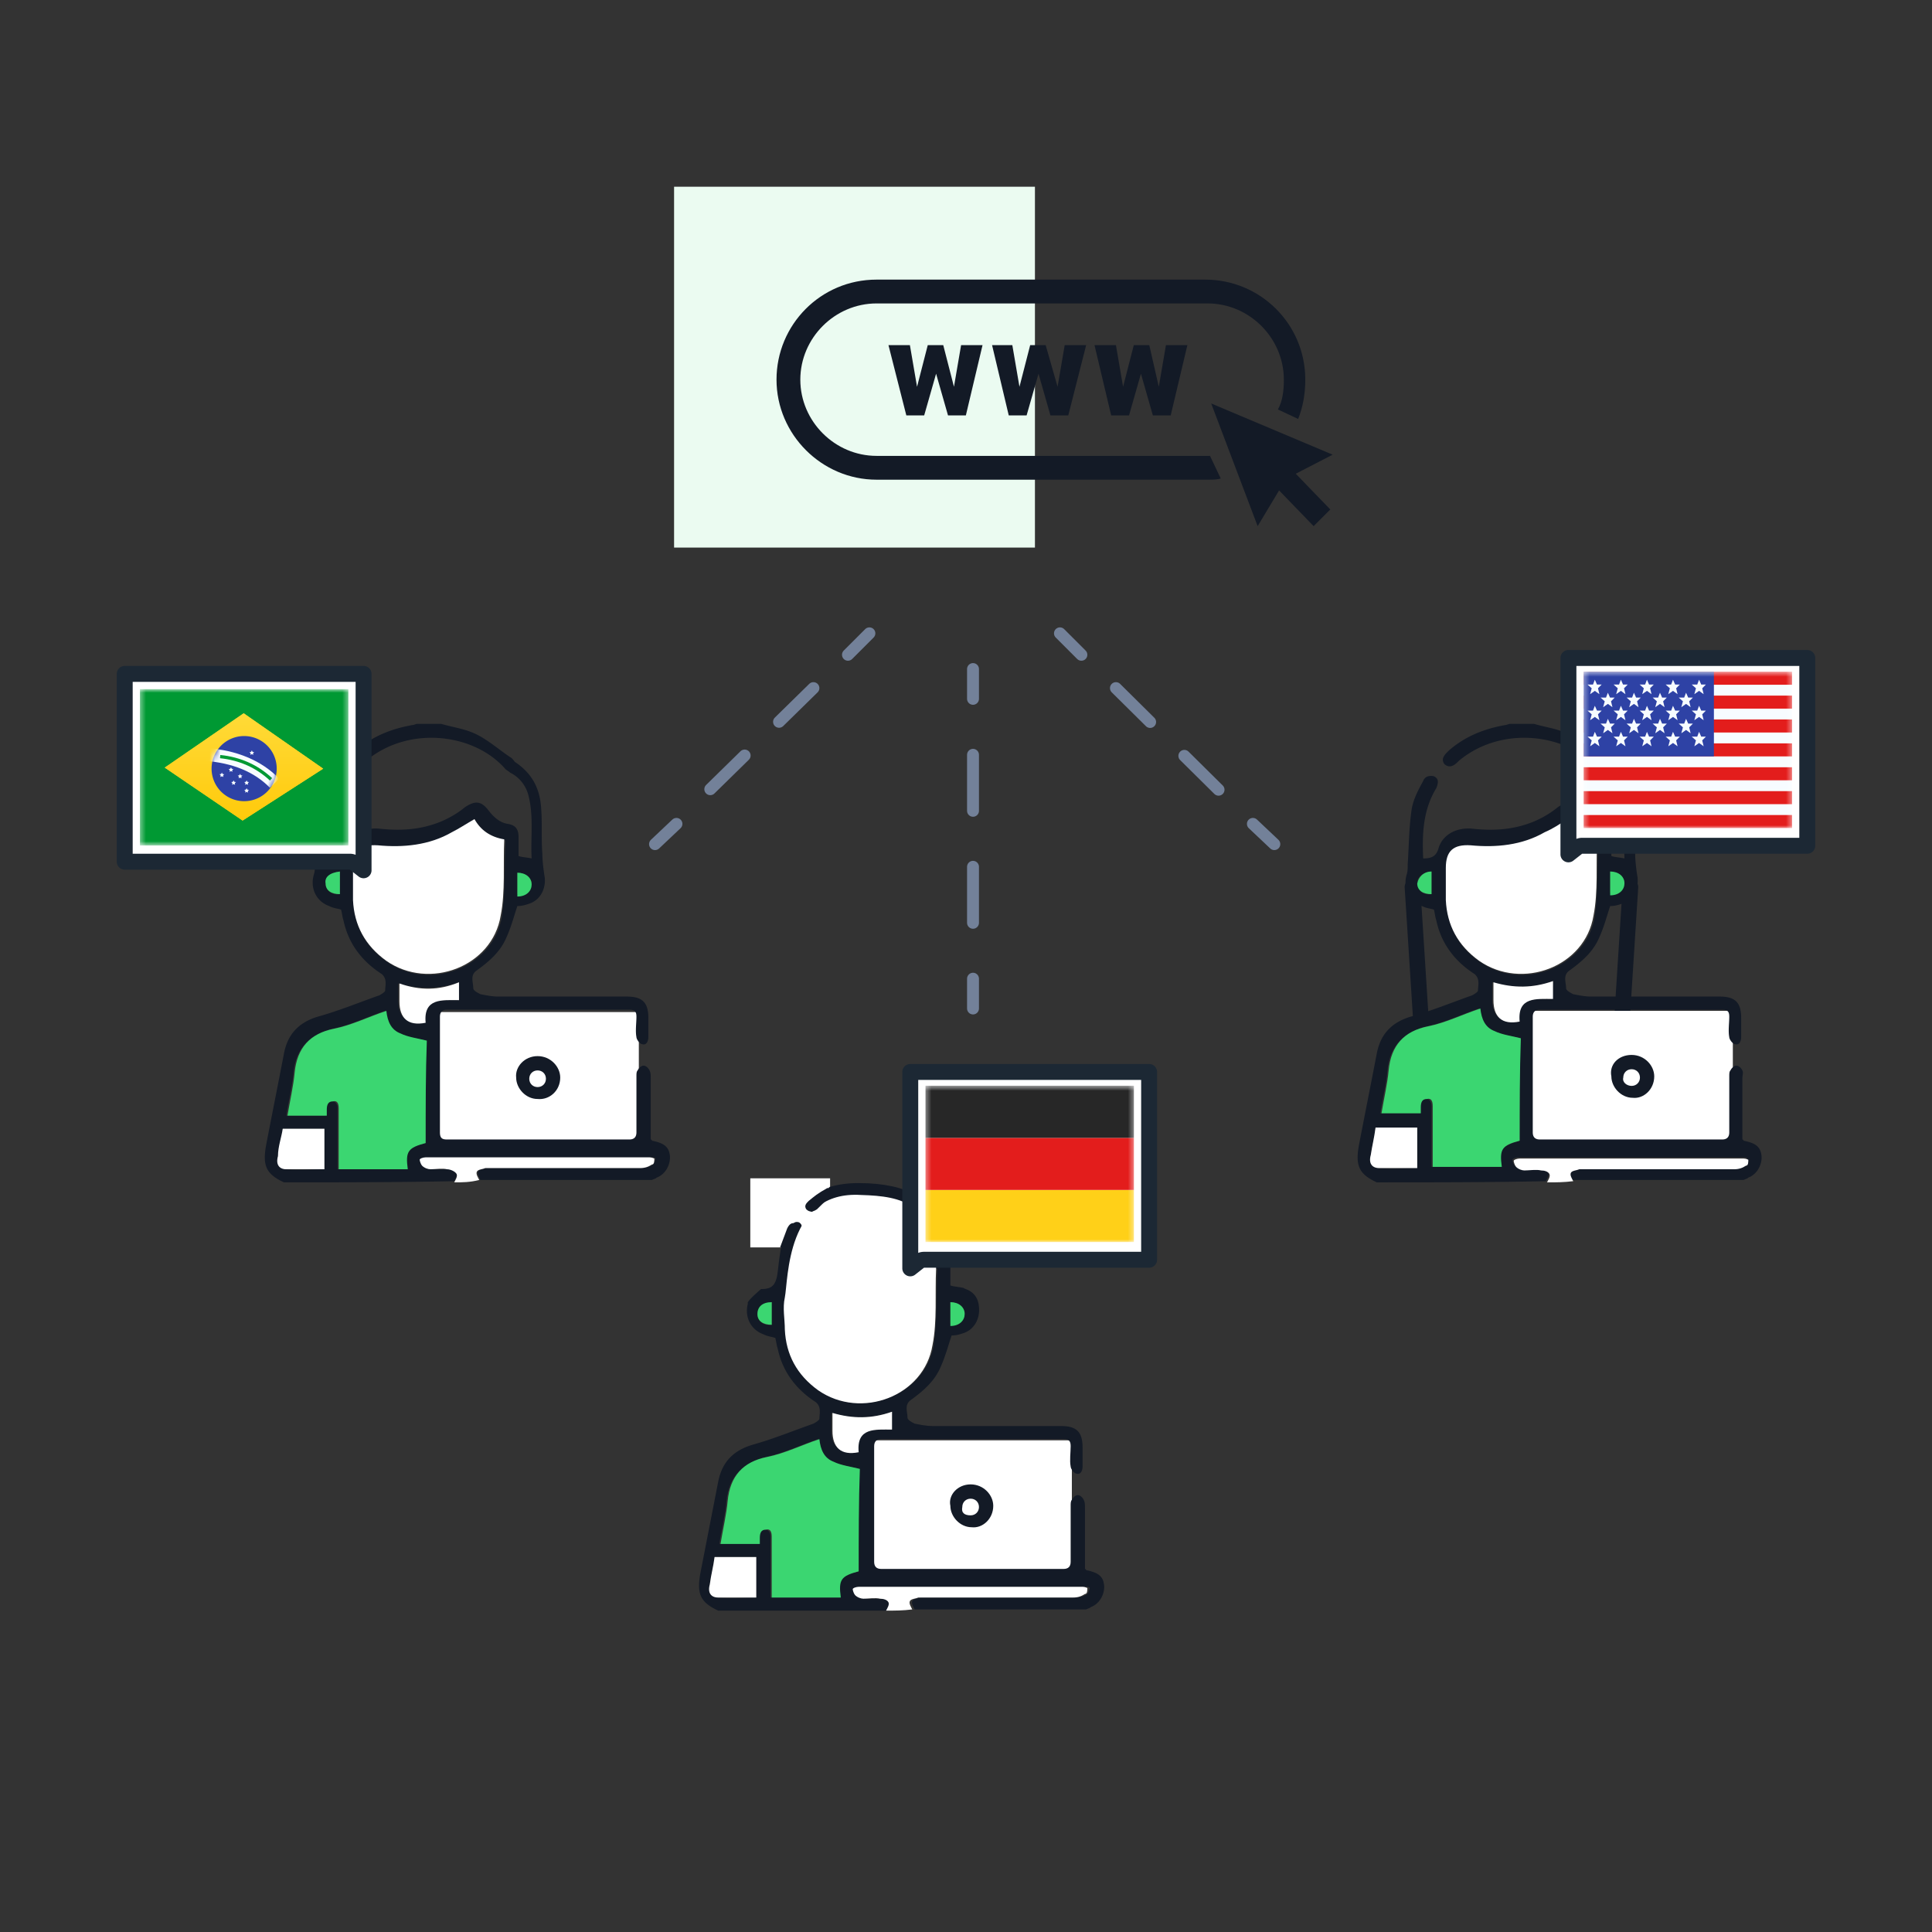 <svg width="364" height="364" fill="none" xmlns="http://www.w3.org/2000/svg"><rect width="100%" height="100%" fill="#333333" stroke="none"/><path d="M127.001 35.18h67.988v67.987h-67.988V35.179z" fill="#EBFBF1"/><path d="M227.973 85.89h-62.827c-7.854 0-14.361-6.507-14.361-14.36 0-7.854 6.507-14.361 14.361-14.361h62.378c7.853 0 14.361 6.507 14.361 14.36 0 2.02-.225 4.04-1.122 5.61l3.814 1.795c.898-2.244 1.346-4.712 1.346-7.405 0-10.546-8.526-18.848-18.848-18.848h-61.929c-10.546 0-18.848 8.527-18.848 18.848 0 10.322 8.526 18.848 18.848 18.848h62.378c.898 0 1.795 0 2.468-.224l-2.019-4.263z" fill="#131A26"/><path d="M251.084 85.665l-22.887-9.648 8.751 23.111 4.039-6.731 6.507 6.731 3.142-3.141-6.508-6.732 6.956-3.59zm-71.353-12.79l1.346-7.853h4.039l-3.142 13.239h-3.365l-2.244-7.854-2.244 7.854h-3.366l-3.365-13.239h4.038l1.347 7.853 2.019-7.853h2.917l2.02 7.853zm19.521 0l1.346-7.853h4.039l-3.366 13.239h-3.365l-2.244-7.854-2.244 7.854h-3.366l-3.141-13.239h3.814l1.347 7.853 2.019-7.853h2.917l2.244 7.853zm19.072 0l1.347-7.853h4.039l-3.142 13.239h-3.365l-2.244-7.854-2.244 7.854h-3.366l-3.141-13.239h4.039l1.346 7.853 2.019-7.853h2.917l1.795 7.853z" fill="#131A26"/><path d="M267.689 191.798l-1.571-24.682m39.491 24.682l1.571-24.682" stroke="#131A26" stroke-width="2.946" stroke-miterlimit="10" stroke-linecap="round" stroke-linejoin="round"/><path d="M287.434 190.452h39.043v25.355h-39.043v-25.355z" fill="#fff"/><path d="M259.386 222.763c-3.365-1.571-4.038-3.141-3.365-6.956 1.122-5.834 2.244-11.443 3.365-17.277.674-3.59 2.693-5.834 6.283-6.956 4.039-1.122 7.854-2.693 11.668-4.039.449-.224 1.122-.673 1.122-.898 0-.897.449-2.243-.673-3.141-3.815-2.468-6.283-5.834-7.18-10.097-.225-.673-.225-1.122-.449-2.02-.673-.224-1.346-.224-2.244-.673-2.468-.897-3.59-3.365-2.917-5.834.224-.673.224-1.122.224-2.019.225-3.366.225-6.507.674-9.873.224-2.019 1.121-3.814 2.243-5.834.225-.673.898-1.122 2.02-.897.897.448.897 1.121.449 2.243-2.469 4.039-2.693 8.527-2.469 13.239 1.347 0 2.469-.224 2.917-2.019.898-2.693 3.59-3.815 6.283-3.591 4.039.449 7.853.225 11.668-1.346 1.571-.673 3.141-1.571 4.488-2.692 2.019-1.347 3.141-1.122 4.487.673.898 1.122 2.02 2.244 3.59 2.468 1.347.224 2.02.897 2.02 2.468v3.59c.673.225 1.346.225 2.468.449-.224-4.039.449-8.078-.673-12.117a6.554 6.554 0 00-3.366-4.039c-.224-.224-.673-.448-.897-.673-5.834-6.731-18.175-8.302-26.253-1.57-.673.673-1.571 1.57-2.693.673-.897-1.122.225-2.02.898-2.693 3.141-2.692 6.731-4.039 10.546-4.712.224 0 .673-.224.897-.224h4.488c2.244.673 4.488.897 6.731 2.019 2.244 1.122 4.264 2.917 6.283 4.263.449.225.673.674.898.898 3.365 2.244 4.712 5.161 4.936 8.751.224 2.917 0 5.834.224 8.526 0 1.347.225 3.142.449 4.488.225 2.244-.897 4.263-2.917 4.937-.673.224-1.346.448-2.244.448-.673 2.02-1.121 3.815-2.019 5.834-1.122 2.693-3.141 4.488-5.61 6.283-1.346.897-.673 2.244-.673 3.366 0 .448.898.897 1.347 1.122 1.122.224 2.243.448 3.365.448h24.234c2.917 0 4.039 1.122 4.039 4.039v3.59c0 .898-.449 1.571-1.122 1.347-.449 0-1.122-.898-1.122-1.347-.225-1.122 0-2.692 0-3.814 0-.898-.225-1.346-1.347-1.346h-34.33c-.898 0-1.346.448-1.346 1.346v21.765c0 .898.448 1.346 1.346 1.346h34.33c.898 0 1.347-.448 1.347-1.346v-10.546c0-.449 0-.898.224-1.122.224-.449.673-.897 1.122-.897.449 0 .898.448 1.122.897.224.449 0 .898 0 1.571v11.443c.224 0 .224.225.224.225 2.244.448 3.142 1.122 3.366 2.692.224 1.571-.673 3.59-2.468 4.264-.225.224-.449.224-.898.448h-32.311c-.224-.448-.673-1.346-.449-1.57.225-.449.898-.449 1.571-.674h29.17c.673 0 1.571-.224 2.244-.673.224-.224.448-.897.448-1.122 0-.224-.673-.224-.897-.224h-42.184c-.449 0-1.122.224-1.122.449 0 .449.224.897.449 1.122.449.224 1.122.448 1.571.673h3.141c.449 0 1.346.224 1.571.673.224.449-.225 1.122-.449 1.571-10.546.224-21.092.224-31.863.224zm35.902-68.437c-1.347.898-2.917 2.02-4.039 2.693-4.263 2.468-9.2 2.917-13.912 2.468-3.141-.224-4.712 1.122-4.712 4.263v6.059c0 4.712 2.244 8.751 6.283 11.443 8.078 5.61 19.97.898 21.54-8.526.674-4.712.449-9.649.674-14.361-2.917-.897-4.488-2.244-5.834-4.039zm-8.976 60.584v-19.297c-1.57-.449-3.365-.673-4.936-1.347-1.571-.673-2.468-2.468-2.693-4.263-3.365 1.122-6.507 2.693-9.872 3.366-4.488 1.122-6.956 3.814-7.405 8.302-.225 2.693-.898 5.161-1.346 8.078h7.404v-1.122c0-.898.225-1.346 1.122-1.571.898 0 1.122.673 1.122 1.347v11.443h13.014c-.449-3.141 0-3.814 3.59-4.936zm-27.15-2.469c-.224 2.02-.673 3.591-.897 5.161-.225 1.347.448 2.468 1.57 2.468 2.468.225 4.712 0 7.18 0v-7.629h-7.853zm33.433-27.599c-3.814 1.347-7.629 1.347-11.443.225v3.366c0 3.141 2.019 4.487 4.936 4.038-.224-4.712 3.141-4.263 6.283-4.263v-2.019c.224-.449.224-.898.224-1.347zm-22.887-20.643c-1.571.225-2.693.898-2.693 2.244 0 1.122.898 2.244 2.693 2.019v-4.263zm33.657 0v4.039c1.571 0 2.693-.897 2.693-2.244-.224-.673-1.122-1.795-2.693-1.795z" fill="#131A26"/><path d="M291.473 222.763c.225-.449.673-1.122.449-1.571-.224-.448-.898-.673-1.571-.673-.897-.224-2.244 0-3.141 0-.449 0-1.122-.224-1.571-.673-.224-.224-.449-.897-.449-1.122 0-.224.674-.449 1.122-.449h42.184c.449 0 .898.225.898.225 0 .449 0 1.122-.449 1.122-.673.448-1.346.673-2.244.673h-29.17c-.448.224-1.346.224-1.57.673-.225.449.224 1.122.449 1.571-1.795.224-3.142.224-4.937.224z" fill="#fff"/><path d="M307.404 198.754c2.469 0 4.264 2.02 4.264 4.039 0 2.468-2.02 4.263-4.039 4.039-2.244 0-4.039-2.02-4.039-4.039-.449-2.244 1.346-4.039 3.814-4.039zm0 5.834c.898 0 1.571-.673 1.571-1.571 0-.897-.673-1.57-1.571-1.57-.897 0-1.57.673-1.57 1.57-.225.898.673 1.571 1.57 1.571z" fill="#131A26"/><path d="M295.288 154.327c1.122 2.019 2.917 3.365 5.609 3.814-.224 4.712.225 9.873-.673 14.361-1.571 9.648-13.463 14.136-21.541 8.526-4.039-2.917-6.058-6.731-6.282-11.443v-6.059c0-3.141 1.346-4.487 4.712-4.263 4.712.449 9.648 0 13.911-2.468 1.571-.673 2.917-1.571 4.264-2.468z" fill="#fff"/><path d="M286.312 214.91c-3.365.897-3.814 1.57-3.365 4.936h-13.015v-11.443c0-.898-.224-1.571-1.121-1.347-.898 0-1.122.673-1.122 1.571v1.122h-7.405c.449-2.693 1.122-5.61 1.346-8.078.449-4.712 2.917-7.405 7.405-8.302 3.366-.673 6.507-2.244 9.873-3.366.224 2.02.897 3.59 2.692 4.263 1.347.674 3.142.898 4.937 1.347-.225 6.507-.225 13.014-.225 19.297z" fill="#3BD671"/><path d="M259.162 212.442h7.853v7.629h-7.18c-1.346 0-2.019-.898-1.571-2.469.225-1.57.674-3.365.898-5.16zm33.433-27.599v3.365c-3.141 0-6.731-.448-6.283 4.264-3.365.673-4.936-.898-4.936-4.039v-3.366c3.814 1.122 7.405 1.122 11.219-.224z" fill="#fff"/><path d="M269.708 164.199v4.264c-1.571 0-2.693-.673-2.693-2.02.225-1.122 1.122-2.244 2.693-2.244zm33.657 0c1.571 0 2.693.898 2.693 2.244 0 1.122-.898 2.244-2.693 2.244v-4.488z" fill="#3BD671"/><path d="M81.316 190.677h39.043v25.355H81.316v-25.355z" fill="#fff"/><path d="M53.493 222.763c-3.366-1.571-4.039-3.141-3.366-6.956 1.122-5.834 2.244-11.443 3.366-17.277.673-3.59 2.692-5.834 6.283-6.956 4.038-1.122 7.853-2.693 11.667-4.039.45-.224 1.122-.673 1.122-.898 0-.897.45-2.243-.673-3.141-3.814-2.468-6.282-5.834-7.18-10.097-.224-.673-.224-1.122-.449-2.02-.673-.224-1.346-.224-2.244-.673-2.468-.897-3.59-3.365-2.917-5.834.225-.673.225-1.122.225-2.019.224-3.366.224-6.507.673-9.873.224-2.019 1.122-3.814 2.244-5.834.224-.673.897-1.122 2.02-.897.897.448.897 1.121.448 2.243-2.468 4.039-2.693 8.527-2.468 13.239 1.346 0 2.468-.224 2.917-2.019.897-2.693 3.59-3.815 6.282-3.591 4.04.449 7.854.225 11.668-1.346 1.571-.673 3.142-1.571 4.488-2.692 2.02-1.347 3.141-1.122 4.488.673.897 1.122 2.02 2.244 3.59 2.468 1.346.224 2.02.897 2.02 2.468v3.59c.672.225 1.346.225 2.467.449-.224-4.039.449-8.078-.673-12.117a6.552 6.552 0 00-3.365-4.039c-.225-.224-.674-.448-.898-.673-5.834-6.731-18.175-8.302-26.253-1.57-.673.673-1.57 1.57-2.692.673-.898-1.122.224-2.02.897-2.693 3.142-2.692 6.732-4.039 10.546-4.712.225 0 .673-.224.898-.224h4.487c2.244.673 4.488.897 6.732 2.019 2.244 1.122 4.263 2.917 6.283 4.263.448.225.673.674.897.898 3.366 2.244 4.712 5.161 4.937 8.751.224 2.917 0 5.834.224 8.526 0 1.347.224 3.142.449 4.488.224 2.244-.898 4.263-2.917 4.937-.673.224-1.347.448-2.244.448-.673 2.02-1.122 3.815-2.02 5.834-1.121 2.693-3.14 4.488-5.61 6.283-1.345.897-.672 2.244-.672 3.366 0 .448.897.897 1.346 1.122 1.122.224 2.244.448 3.366.448h24.233c2.917 0 4.039 1.122 4.039 4.039v3.59c0 .898-.449 1.571-1.122 1.347-.449 0-1.122-.898-1.122-1.347-.224-1.122 0-2.692 0-3.814 0-.898-.224-1.346-1.346-1.346h-34.33c-.898 0-1.347.448-1.347 1.346v21.765c0 1.122.449 1.346 1.346 1.346h34.331c.897 0 1.346-.448 1.346-1.346v-10.546c0-.449 0-.898.225-1.122.224-.449.673-.897 1.121-.897.449 0 .898.448 1.122.897.225.449.225.898.225 1.571v11.443c.224 0 .224.225.224.225 2.244.448 3.141 1.122 3.366 2.692.224 1.571-.673 3.59-2.468 4.264-.225.224-.449.224-.898.448H90.516c-.224-.448-.673-1.346-.449-1.57.225-.449.898-.449 1.57-.674h29.171c.673 0 1.57-.224 2.243-.673.225-.224.449-.897.449-1.122 0-.224-.673-.224-.897-.224H80.419c-.449 0-1.122.224-1.122.449 0 .449.224.897.449 1.122.448.224 1.122.448 1.57.673h3.142c.448 0 1.346.224 1.57.673.225.449-.224 1.122-.448 1.571-10.77.224-21.317.224-32.087.224zm35.901-68.437c-1.346.898-2.917 2.02-4.039 2.693-4.263 2.468-9.2 2.917-13.912 2.468-3.14-.224-4.712 1.122-4.712 4.263v6.059c0 4.712 2.244 8.751 6.283 11.443 8.078 5.61 19.97.898 21.54-8.526.674-4.712.45-9.649.674-14.361-3.141-.897-4.712-2.019-5.834-4.039zm-9.2 61.032v-19.296c-1.57-.449-3.365-.674-4.936-1.347-1.57-.673-2.468-2.468-2.693-4.263-3.365 1.122-6.507 2.693-9.872 3.366-4.488 1.122-6.956 3.814-7.405 8.302-.224 2.692-.898 5.161-1.346 8.078h7.404v-1.122c0-.898.225-1.347 1.122-1.571.898 0 1.122.673 1.122 1.346v11.444h13.014c-.448-3.59 0-4.039 3.59-4.937zm-26.925-2.692c-.225 2.019-.674 3.59-.898 5.161-.224 1.346.449 2.468 1.57 2.468 2.469.224 4.713 0 7.18 0v-7.629H53.27zm33.208-27.599c-3.814 1.346-7.629 1.346-11.443.224v3.366c0 3.141 2.019 4.488 4.936 4.039-.224-4.712 3.141-4.263 6.283-4.263v-2.02c.224-.449.224-.897.224-1.346zM64.04 164.199c-1.57.225-2.693.898-2.693 2.244 0 1.122.898 2.244 2.693 2.019v-4.263zm33.433.225v4.038c1.57 0 2.692-.897 2.692-2.243-.224-.898-1.346-1.795-2.692-1.795z" fill="#131A26"/><path d="M85.58 222.763c.224-.448.673-1.122.448-1.57-.224-.449-1.122-.898-1.795-.898-.897-.224-2.244 0-3.141 0-.449 0-1.122-.224-1.57-.673-.225-.224-.45-.898-.45-1.122 0-.224.674-.449 1.122-.449h42.184c.449 0 .898.225.898.225 0 .448 0 1.122-.449 1.122-.673.448-1.346.673-2.244.673h-29.17c-.448.224-1.346.224-1.57.673-.225.449.224 1.122.449 1.571-1.796.448-3.142.448-4.713.448z" fill="#fff"/><path d="M101.286 198.979c2.469 0 4.264 2.019 4.264 4.038 0 2.469-2.02 4.264-4.264 4.039-2.243 0-4.038-2.019-4.038-4.039-.225-2.019 1.57-4.038 4.038-4.038zm0 5.833c.898 0 1.571-.673 1.571-1.57 0-.898-.673-1.571-1.571-1.571-.897 0-1.57.673-1.57 1.571 0 .897.673 1.57 1.57 1.57z" fill="#131A26"/><path d="M89.394 154.327c1.122 2.019 2.917 3.365 5.61 3.814-.225 4.712.224 9.873-.674 14.361-1.57 9.648-13.462 14.136-21.54 8.526-4.04-2.917-6.059-6.731-6.283-11.443v-6.059c0-3.141 1.346-4.487 4.712-4.263 4.712.449 9.649 0 13.912-2.468 1.346-.673 2.692-1.571 4.263-2.468z" fill="#fff"/><path d="M80.194 215.358c-3.365.898-3.814 1.571-3.365 4.937H63.814v-11.444c0-.897-.224-1.57-1.121-1.346-.898 0-1.122.673-1.122 1.571v1.122h-7.405c.449-2.693 1.122-5.61 1.346-8.078.449-4.712 2.917-7.405 7.405-8.302 3.366-.674 6.507-2.244 9.873-3.366.224 2.019.897 3.59 2.692 4.263 1.347.673 3.142.898 4.937 1.346-.225 6.059-.225 12.566-.225 19.297z" fill="#3BD671"/><path d="M53.268 212.666h7.854v7.629h-7.18c-1.347 0-2.02-.898-1.571-2.468 0-1.795.673-3.59.897-5.161zm33.21-27.599v3.366c-3.142 0-6.732-.449-6.284 4.263-3.365.673-4.936-.898-4.936-4.039v-3.366c3.814 1.347 7.405 1.347 11.22-.224z" fill="#fff"/><path d="M64.039 164.199v4.264c-1.57 0-2.693-.673-2.693-2.02-.224-1.122.673-2.019 2.693-2.244zm33.433.225c1.57 0 2.692.897 2.692 2.244 0 1.122-.897 2.243-2.692 2.243v-4.487z" fill="#3BD671"/><path d="M162.902 271.365h39.042v25.355h-39.042v-25.355z" fill="#fff"/><path d="M143.381 242.868c1.346 0 2.468-.225 2.917-2.02.897-2.692-.449-17.95 15.482-17.95 19.521 0 17.277 14.36 17.277 15.706v3.591c.674.224 1.347.224 2.469.448 0 .225 2.692.449 2.917 3.59.224 2.244-.898 4.264-2.917 4.937-.674.224-1.347.449-2.244.449-.673 2.019-1.122 3.814-2.02 5.834-1.122 2.692-3.141 4.487-5.609 6.282-1.347.898-.673 2.244-.673 3.366 0 .449.897.898 1.346 1.122 1.122.224 2.244.449 3.366.449h24.233c2.917 0 4.039 1.122 4.039 4.039v3.59c0 .897-.449 1.57-1.122 1.346-.449 0-1.122-.897-1.122-1.346-.224-1.122 0-2.693 0-3.815 0-.897-.224-1.346-1.346-1.346h-34.331c-.897 0-1.346.449-1.346 1.346v21.765c0 .898.449 1.347 1.346 1.347h34.331c.897 0 1.346-.449 1.346-1.347v-10.546c0-.448 0-.897.224-1.122.225-.448.674-.897 1.122-.897.449 0 .898.449 1.122.897.225.449.225.898.225 1.571v11.444c.224 0 .224.224.224.224 2.244.449 3.141 1.122 3.366 2.693.224 1.57-.673 3.59-2.468 4.263-.225.224-.449.224-.898.449h-32.311c-.224-.449-.673-1.122-.449-1.571.225-.449.898-.449 1.571-.673h29.17c.673 0 1.57-.224 2.243-.673.225-.225.449-.898.449-1.122 0-.225-.673-.225-.897-.225h-42.184c-.449 0-1.122.225-1.122.449 0 .449.224.898.449 1.122.448.224 1.121.449 1.57.673h3.142c.448 0 1.346.225 1.57.673.225.449-.224 1.122-.449 1.571h-32.086c-3.366-1.571-4.039-3.141-3.366-6.956 1.122-5.834 2.244-11.443 3.366-17.277.673-3.59 2.692-5.834 6.282-6.956 4.039-1.122 7.854-2.693 11.668-4.039.449-.224 1.122-.673 1.122-.898 0-.897.449-2.243-.673-3.141-3.814-2.468-6.283-5.834-7.18-10.097-.224-.673-.224-1.122-.449-2.02-.673-.224-1.346-.224-2.244-.673-2.468-.897-3.59-3.365-2.917-5.834-.448-.224 2.469-2.692 2.469-2.692zm23.335-5.161c-4.263 2.468-9.199 2.917-13.911 2.468-3.142-.224-4.712 1.122-4.712 4.263v6.059c0 4.712 2.243 8.751 6.282 11.443 8.078 5.61 19.97.898 21.541-8.526.673-4.712.449-9.649.673-14.361-2.917-.673-8.526-2.244-9.873-1.346zm-4.936 58.339V276.75c-1.571-.449-3.366-.674-4.936-1.347-1.571-.673-2.469-2.468-2.693-4.263-3.366 1.122-6.507 2.693-9.873 3.366-4.488 1.122-6.956 3.814-7.405 8.302-.224 2.692-.897 5.161-1.346 8.078h7.405v-1.122c0-.898.224-1.347 1.122-1.571.897 0 1.122.673 1.122 1.346v11.444h13.014c-.449-3.366 0-4.039 3.59-4.937zm-27.15-2.692c-.225 2.019-.674 3.59-.898 5.161-.224 1.346.449 2.468 1.571 2.468 2.468.224 4.712 0 7.18 0v-7.629h-7.853zm33.433-27.375c-3.815 1.346-7.629 1.346-11.444.225v3.365c0 3.142 2.02 4.488 4.937 4.039-.225-4.712 3.141-4.263 6.282-4.263v-2.02c.225-.448.225-.897.225-1.346zM145.4 245.336c-1.571.224-2.693.898-2.693 2.244 0 1.122.898 2.244 2.693 2.019v-4.263zm33.657 0v4.039c1.571 0 2.693-.898 2.693-2.244-.449-1.122-1.346-1.795-2.693-1.795z" fill="#131A26"/><path d="M166.941 303.451c.224-.448.673-1.122.449-1.57-.225-.449-.898-.674-1.571-.674-.898-.224-2.244 0-3.142 0-.448 0-1.121-.224-1.57-.673-.225-.224-.449-.897-.449-1.122 0-.224.673-.448 1.122-.448h42.184c.449 0 .897.224.897.224 0 .449 0 1.122-.448 1.122-.673.449-1.347.673-2.244.673h-29.17c-.449.224-1.346.224-1.571.673-.224.449.225 1.122.449 1.571-1.795.224-3.141.224-4.936.224z" fill="#fff"/><path d="M182.872 279.667c2.468 0 4.263 2.019 4.263 4.038 0 2.469-2.019 4.264-4.039 4.039-2.244 0-4.039-2.019-4.039-4.039-.448-2.019 1.347-4.038 3.815-4.038zm0 5.833c.897 0 1.571-.673 1.571-1.57 0-.898-.674-1.571-1.571-1.571-.898 0-1.571.673-1.571 1.571-.224 1.122.449 1.57 1.571 1.57z" fill="#131A26"/><path d="M176.365 239.053c-.225 4.712.224 9.873-.673 14.361-1.571 9.648-13.463 14.136-21.541 8.526-4.039-2.917-6.058-6.731-6.283-11.443 0-2.02-.449-4.039 0-6.059.673-3.365.225-20.194 14.361-19.296 7.853.224 13.911 1.57 14.136 13.911z" fill="#fff"/><path d="M161.78 296.046c-3.366.898-3.815 1.571-3.366 4.937H145.4v-11.444c0-.897-.224-1.57-1.122-1.346-.897 0-1.122.673-1.122 1.571v1.122h-7.404c.448-2.693 1.121-5.61 1.346-8.078.449-4.712 2.917-7.405 7.404-8.302 3.366-.674 6.508-2.244 9.873-3.366.225 2.019.898 3.59 2.693 4.263 1.346.673 3.141.898 4.936 1.346-.224 6.059-.224 12.79-.224 19.297z" fill="#3BD671"/><path d="M134.63 293.354h7.853v7.629h-7.18c-1.347 0-2.02-.897-1.571-2.468.224-1.795.673-3.366.898-5.161zm33.433-27.375v3.366c-3.142 0-6.732-.449-6.283 4.263-3.366.674-4.936-.897-4.936-4.038v-3.366c3.814 1.122 7.404 1.122 11.219-.225z" fill="#fff"/><path d="M145.4 245.336v4.263c-1.571 0-2.693-.673-2.693-2.019s.898-2.244 2.693-2.244zm33.657 0c1.571 0 2.693.898 2.693 2.244 0 1.122-.898 2.244-2.693 2.244v-4.488z" fill="#3BD671"/><path d="M147.195 235.014h-5.834V222h15.034v1.571c-1.122.897-2.468 1.571-3.59 2.693-.449.448-.898.897-.449 1.57s1.122.673 2.019.225c.673-.449 1.347-1.122 2.244-1.571v8.302h-6.731c.224-.673.673-1.571.897-2.468.449-.898.449-1.571-.224-2.02-.673-.224-1.122 0-1.571.898-.897 1.346-1.346 2.693-1.795 3.814z" fill="#fff"/><path d="M156.17 225.815c-.673.449-1.346 1.122-2.243 2.019-.674.449-1.347.673-2.02 0-.449-.673 0-1.122.449-1.57 1.122-.898 1.571-1.347 3.59-2.469.224 1.122.224 1.122.224 2.02zm-9.199 9.2c.448-1.122.897-2.469 1.346-3.591.449-.897.898-1.121 1.571-.897.673.224.673.897.224 2.019-.449.673-.673 1.571-.898 2.469h-2.243z" fill="#131A26"/><path d="M199.701 119.323l4.039 4.039" stroke="#738199" stroke-width="2.244" stroke-miterlimit="10" stroke-linecap="round"/><path d="M210.247 129.644l22.438 22.214" stroke="#738199" stroke-width="2.244" stroke-miterlimit="10" stroke-linecap="round" stroke-dasharray="9.07 9.07"/><path d="M236.051 155.224l4.039 3.815m-56.769-32.985v5.61" stroke="#738199" stroke-width="2.244" stroke-miterlimit="10" stroke-linecap="round"/><path d="M183.321 142.21v37.023" stroke="#738199" stroke-width="2.244" stroke-miterlimit="10" stroke-linecap="round" stroke-dasharray="10.55 10.55"/><path d="M183.321 184.394v5.609m-19.522-70.68l-4.039 4.039" stroke="#738199" stroke-width="2.244" stroke-miterlimit="10" stroke-linecap="round"/><path d="M153.253 129.644l-22.662 22.214" stroke="#738199" stroke-width="2.244" stroke-miterlimit="10" stroke-linecap="round" stroke-dasharray="9.07 9.07"/><path d="M127.449 155.224l-4.039 3.815" stroke="#738199" stroke-width="2.244" stroke-miterlimit="10" stroke-linecap="round"/><path d="M65.913 162.346a1.5 1.5 0 01.925.319l1.662 1.302v-37.002h-45v35.381h42.413z" fill="#fff" stroke="#1C2834" stroke-width="3" stroke-linejoin="round"/><mask id="a" style="mask-type:luminance" maskUnits="userSpaceOnUse" x="26" y="129" width="40" height="31"><path d="M26.364 129.841h39.272v29.454H26.364v-29.454z" fill="#fff"/></mask><g mask="url(#a)"><path fill-rule="evenodd" clip-rule="evenodd" d="M26.364 129.841v29.454h39.272v-29.454H26.364z" fill="#093"/><mask id="b" style="mask-type:luminance" maskUnits="userSpaceOnUse" x="26" y="129" width="40" height="31"><path fill-rule="evenodd" clip-rule="evenodd" d="M26.364 129.841v29.454h39.272v-29.454H26.364z" fill="#fff"/></mask><g mask="url(#b)"><path fill-rule="evenodd" clip-rule="evenodd" d="M45.91 134.387l14.975 10.436-15.178 9.774-14.669-9.976 14.872-10.234z" fill="#FFD221"/><path fill-rule="evenodd" clip-rule="evenodd" d="M45.91 134.387l14.975 10.436-15.178 9.774-14.669-9.976 14.872-10.234z" fill="url(#paint0_linear_1080_1137)"/><path fill-rule="evenodd" clip-rule="evenodd" d="M46 150.949a6.137 6.137 0 10-.001-12.274A6.137 6.137 0 0046 150.95z" fill="#2E42A5"/><mask id="c" style="mask-type:luminance" maskUnits="userSpaceOnUse" x="39" y="138" width="14" height="13"><path fill-rule="evenodd" clip-rule="evenodd" d="M46 150.949a6.137 6.137 0 10-.001-12.274A6.137 6.137 0 0046 150.95z" fill="#fff"/></mask><g mask="url(#c)"><path fill-rule="evenodd" clip-rule="evenodd" d="M44.012 147.722l-.275.144.053-.305-.222-.216.306-.045.138-.277.137.277.306.045-.222.216.053.305-.274-.144zm2.454 0l-.274.144.052-.305-.221-.216.306-.045.137-.277.137.277.307.045-.222.216.052.305-.274-.144zm0 1.472l-.274.144.052-.305-.221-.216.306-.045.137-.277.137.277.307.045-.222.216.052.305-.274-.144zm-1.227-5.154l-.274.144.052-.305-.222-.216.307-.044.137-.278.137.278.306.044-.221.216.052.305-.274-.144zm0 2.455l-.274.144.052-.305-.222-.216.307-.045.137-.278.137.278.306.045-.221.216.052.305-.274-.144zm-1.717-1.227l-.275.144.053-.305-.222-.217.306-.044.138-.278.137.278.306.044-.222.217.053.305-.274-.144zm-1.719.982l-.274.145.052-.306-.222-.216.307-.044.137-.278.137.278.306.044-.221.216.052.306-.274-.145zm5.645-4.173l-.274.145.052-.306-.221-.216.306-.044.137-.278.137.278.307.044-.222.216.052.306-.274-.145z" fill="#F7FCFF"/><path d="M38.544 143.338l.184-2.447c5.889.444 10.536 2.38 13.885 5.824l-1.76 1.711c-2.902-2.985-6.986-4.686-12.31-5.088z" fill="#F7FCFF"/><path d="M41.446 142.853l.064-.61c3.795.393 7.051 1.847 9.757 4.359l-.417.449c-2.608-2.42-5.739-3.818-9.404-4.198z" fill="#093"/></g></g></g><path d="M174.087 237.346a1.5 1.5 0 00-.925.319l-1.662 1.302v-37.002h45v35.381h-42.413z" fill="#fff" stroke="#1C2834" stroke-width="3" stroke-linejoin="round"/><mask id="d" style="mask-type:luminance" maskUnits="userSpaceOnUse" x="174" y="204" width="40" height="31"><path d="M174.364 204.556h39.272v29.454h-39.272v-29.454z" fill="#fff"/></mask><g mask="url(#d)" fill-rule="evenodd" clip-rule="evenodd"><path d="M174.364 224.192h39.272v9.818h-39.272v-9.818z" fill="#FFD018"/><path d="M174.364 214.374h39.272v9.818h-39.272v-9.818z" fill="#E31D1C"/><path d="M174.364 204.556h39.272v9.818h-39.272v-9.818z" fill="#272727"/></g><path d="M298.087 159.346a1.5 1.5 0 00-.925.319l-1.662 1.302v-37.002h45v35.381h-42.413z" fill="#fff" stroke="#1C2834" stroke-width="3" stroke-linejoin="round"/><mask id="e" style="mask-type:luminance" maskUnits="userSpaceOnUse" x="298" y="126" width="40" height="31"><path d="M298.364 126.556h39.272v29.454h-39.272v-29.454z" fill="#fff"/></mask><g mask="url(#e)"><path fill-rule="evenodd" clip-rule="evenodd" d="M298.364 126.556h39.272v29.454h-39.272v-29.454z" fill="#F7FCFF"/><path fill-rule="evenodd" clip-rule="evenodd" d="M298.364 144.556v2.454h39.272v-2.454h-39.272zm0 4.499v2.455h39.272v-2.455h-39.272zm0-13.5v2.455h39.272v-2.455h-39.272zm0 18.001v2.454h39.272v-2.454h-39.272zm0-13.5v2.454h39.272v-2.454h-39.272zm0-13.5v2.454h39.272v-2.454h-39.272zm0 4.5v2.454h39.272v-2.454h-39.272z" fill="#E31D1C"/><path d="M298.364 126.556h24.545v15.954h-24.545v-15.954z" fill="#2E42A5"/><path fill-rule="evenodd" clip-rule="evenodd" d="M300.477 130.162l-.891.625.301-1.112-.791-.704h1.033l.347-.907.406.907h.881l-.692.704.268 1.112-.862-.625zm4.909 0l-.891.625.301-1.112-.791-.704h1.033l.347-.907.406.907h.881l-.692.704.268 1.112-.862-.625zm4.018.625l.891-.625.862.625-.268-1.112.692-.704h-.881l-.406-.907-.347.907h-1.033l.791.704-.301 1.112zm5.8-.625l-.891.625.301-1.112-.791-.704h1.033l.347-.907.406.907h.881l-.692.704.268 1.112-.862-.625zm-15.618 5.534l.891-.625.862.625-.268-1.112.692-.704h-.881l-.406-.907-.347.907h-1.033l.791.704-.301 1.112zm5.8-.625l-.891.625.301-1.112-.791-.704h1.033l.347-.907.406.907h.881l-.692.704.268 1.112-.862-.625zm4.018.625l.891-.625.862.625-.268-1.112.692-.704h-.881l-.406-.907-.347.907h-1.033l.791.704-.301 1.112zm5.8-.625l-.891.625.301-1.112-.791-.704h1.033l.347-.907.406.907h.881l-.692.704.268 1.112-.862-.625zm-15.618 5.534l.891-.625.862.625-.268-1.111.692-.705h-.881l-.406-.907-.347.907h-1.033l.791.705-.301 1.111zm5.8-.625l-.891.625.301-1.111-.791-.705h1.033l.347-.907.406.907h.881l-.692.705.268 1.111-.862-.625zm4.018.625l.891-.625.862.625-.268-1.111.692-.705h-.881l-.406-.907-.347.907h-1.033l.791.705-.301 1.111zm5.8-.625l-.891.625.301-1.111-.791-.705h1.033l.347-.907.406.907h.881l-.692.705.268 1.111-.862-.625zm4.018-9.193l.891-.625.862.625-.268-1.112.693-.704h-.882l-.406-.907-.347.907h-1.033l.791.704-.301 1.112zm.891 4.284l-.891.625.301-1.112-.791-.704h1.033l.347-.907.406.907h.882l-.693.704.268 1.112-.862-.625zm-.891 5.534l.891-.625.862.625-.268-1.111.693-.705h-.882l-.406-.907-.347.907h-1.033l.791.705-.301 1.111zm-16.29-7.988l-.891.624.3-1.111-.791-.704h1.034l.346-.907.407.907h.881l-.693.704.268 1.111-.861-.624zm4.018.624l.891-.624.862.624-.268-1.111.692-.704h-.881l-.407-.907-.346.907h-1.034l.792.704-.301 1.111zm5.8-.624l-.891.624.301-1.111-.792-.704h1.034l.346-.907.407.907h.881l-.692.704.268 1.111-.862-.624zm-10.709 5.533l.891-.624.861.624-.268-1.111.693-.704h-.881l-.407-.907-.346.907h-1.034l.791.704-.3 1.111zm5.8-.624l-.891.624.301-1.111-.792-.704h1.034l.346-.907.407.907h.881l-.692.704.268 1.111-.862-.624zm4.018.624l.891-.624.862.624-.268-1.111.692-.704h-.881l-.407-.907-.346.907h-1.034l.792.704-.301 1.111zm5.8-5.533l-.891.624.301-1.111-.792-.704h1.034l.347-.907.406.907h.881l-.692.704.268 1.111-.862-.624zm-.891 5.533l.891-.624.862.624-.268-1.111.692-.704h-.881l-.406-.907-.347.907h-1.034l.792.704-.301 1.111z" fill="#F7FCFF"/></g><defs><linearGradient id="paint0_linear_1080_1137" x1="65.636" y1="159.296" x2="65.636" y2="129.841" gradientUnits="userSpaceOnUse"><stop stop-color="#FFC600"/><stop offset="1" stop-color="#FFDE42"/></linearGradient></defs></svg>